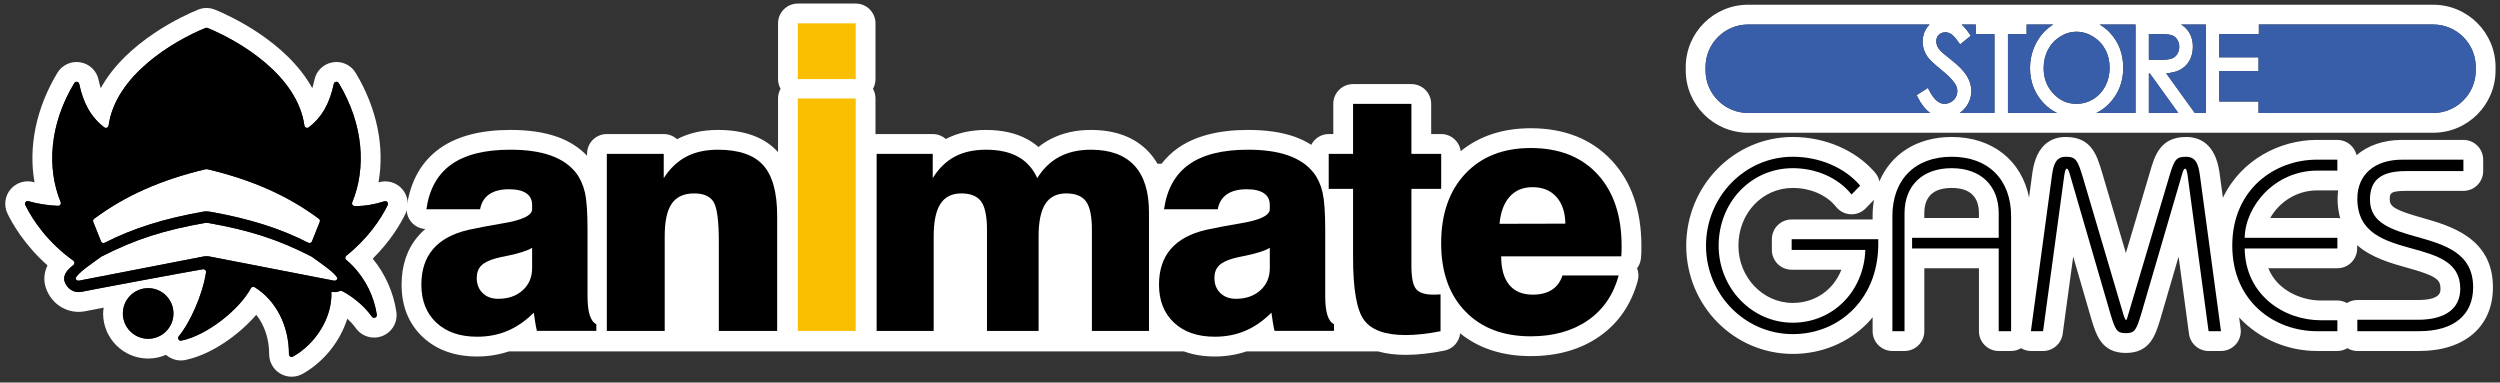 <svg version="1.1" xmlns="http://www.w3.org/2000/svg" xmlns:xlink="http://www.w3.org/1999/xlink" width="281" height="43" viewBox="0 0 281 43">
  <rect x="0" y="0" width="281" height="43" fill="#333333" stroke="none"/>
  <defs>
    <style>
      .cls-1 {
        fill: #fff;
      }

      .cls-2 {
        fill: #385eaa;
      }

      .cls-3 {
        fill: #f9be00;
      }
    </style>
  </defs>
<path class="cls-1" d="M181.171,18.053c-2.244-2.414-5.312-3.639-9.119-3.639-3.135,0-5.77.872-7.869,2.577-.148-1.085-1.068-1.923-2.193-1.923h-1.125v-3.393c0-1.228-.995-2.223-2.223-2.223h-6.557c-1.228,0-2.223.995-2.223,2.223v3.393h-.513c-.859,0-1.596.493-1.966,1.206-.568-.355-1.183-.665-1.866-.904-1.471-.516-3.186-.766-5.242-.766-3.32,0-5.981.694-7.912,2.064-.694.493-1.288,1.076-1.797,1.733h-.467c-.281-.483-.608-.924-.98-1.323-1.533-1.641-3.723-2.473-6.507-2.473-1.711,0-3.249.354-4.578,1.056-.464.246-.9.534-1.309.863-.374-.325-.784-.611-1.228-.855-1.276-.706-2.851-1.064-4.681-1.064-1.706,0-3.222.342-4.509,1.019-.392-.345-.906-.555-1.469-.555h-6.305c-.044,0-.085.01-.128.013v-4.011c0-.396-.104-.769-.285-1.091.182-.322.285-.695.285-1.091V2.624c0-1.228-.995-2.223-2.223-2.223h-6.508c-1.228,0-2.223.995-2.223,2.223v6.264c0,.396.104.769.285,1.091-.182.322-.285.695-.285,1.091v6.033c-.008-.009-.015-.02-.023-.029-1.484-1.639-3.753-2.47-6.744-2.47-1.735,0-3.278.35-4.587,1.04-.395-.358-.918-.576-1.493-.576h-6.398c-1.228,0-2.223.995-2.223,2.223v.209c-.892-.93-2.016-1.654-3.38-2.13-1.471-.516-3.185-.766-5.24-.766-3.323,0-5.985.694-7.914,2.064-2.066,1.468-3.318,3.669-3.722,6.542-.09.637.101,1.282.523,1.767.395.454.954.727,1.551.762-.294.252-.564.523-.811.812-1.229,1.435-1.852,3.269-1.852,5.454,0,2.423.804,4.403,2.392,5.889,1.547,1.444,3.599,2.176,6.102,2.176,1.257,0,2.446-.198,3.553-.57h75.895c1.034.378,2.191.57,3.467.57,1.253,0,2.442-.198,3.552-.57h14.806c.905.254,1.934.385,3.089.385.684,0,1.414-.043,2.159-.129.714-.079,1.456-.195,2.206-.347.958-.194,1.659-.988,1.762-1.942,2.102,1.694,4.759,2.559,7.932,2.559,2.994,0,5.577-.734,7.677-2.181,2.159-1.49,3.623-3.608,4.354-6.297.127-.467.097-.957-.077-1.398.24-.317.397-.701.437-1.123.016-.163.03-.353.037-.542.009-.188.012-.461.012-.826,0-4.003-1.117-7.235-3.321-9.606Z"/>
<path class="cls-1" d="M272.255,24.482s-.002,0-.002-.001c-2.93-.829-3.645-1.229-3.645-2.035,0-.682,0-.992,1.839-.992h6.44c1.228,0,2.223-.995,2.223-2.223v-1.283c0-1.228-.995-2.223-2.223-2.223h-6.877c-2.101,0-3.864.625-5.13,1.713-.231-.981-1.107-1.713-2.159-1.713h-2.31c-4.173,0-8.53,2.254-10.556,6.504l-.386-2.851c-.47-3.291-2.296-3.982-3.744-3.982-2.931,0-3.543,2.12-4.079,3.975l-2.697,9.07-2.684-9.081c-.588-1.949-1.197-3.964-4.076-3.964-1.448,0-3.274.691-3.747,4l-.378,2.799c-.826-4.14-4.112-6.799-8.701-6.799-3.866,0-6.801,1.902-8.117,4.989-.078-.353-.234-.693-.487-.983l-.078-.09c-2.151-2.452-5.582-3.916-9.176-3.916-6.602,0-11.973,5.481-11.973,12.219s5.371,12.163,11.973,12.163c3.239,0,6.229-1.235,8.418-3.48.198-.204.376-.421.558-.637v1.566c0,1.228.995,2.223,2.223,2.223h1.366c1.228,0,2.223-.995,2.223-2.223v-7.076h6.14v7.076c0,1.228.995,2.223,2.223,2.223h1.394c.409,0,.787-.118,1.116-.311.335.194.713.311,1.109.311h1.368c1.112,0,2.053-.822,2.202-1.923l1.182-8.684,2.061,7.092c.538,1.751,1.148,3.735,3.856,3.735s3.317-1.984,3.865-3.766l2.065-7.061,1.168,8.681c.149,1.104,1.09,1.927,2.204,1.927h1.395c.642,0,1.252-.277,1.674-.76s.615-1.126.53-1.761l-.169-1.253c2.283,2.478,5.564,3.773,8.737,3.773h2.31c.411,0,.791-.119,1.122-.314.33.195.711.314,1.122.314h6.959c5.107,0,8.28-2.743,8.28-7.159,0-5.553-4.784-6.911-7.949-7.809ZM216.292,23.976c0-1.892,1.032-2.851,3.07-2.851s3.07.959,3.07,2.851v.528h-6.14v-.528ZM210.636,22.454c-.101.59-.156,1.207-.156,1.851v.363h-9.099c-1.228,0-2.223.995-2.223,2.223v1.202c0,1.228.995,2.223,2.223,2.223h5.594c-.887,2.255-2.941,3.733-5.471,3.733-3.367,0-6.106-2.886-6.106-6.434,0-3.639,2.682-6.49,6.106-6.49,1.956,0,3.754.765,4.817,2.058l.088.105c.405.484.995.774,1.626.797.635.027,1.241-.224,1.679-.677l.921-.953ZM263.793,34.062c-.319-.177-.681-.287-1.072-.287h-1.872c-2.014,0-4.827-1.005-5.892-3.624h7.765c1.228,0,2.223-.995,2.223-2.223v-.37c1.63,1.426,3.859,2.047,5.595,2.528,3.302.917,3.772,1.33,3.772,2.37,0,.379,0,1.266-2.551,1.266h-6.795c-.431,0-.831.128-1.172.341ZM263.039,24.536c-.105-.015-.209-.032-.318-.032h-7.546c.953-1.71,2.881-3.105,5.292-3.105h2.255c.03,0,.057-.008.086-.009-.039.307-.066.62-.066.945,0,.826.113,1.549.298,2.2Z"/>
<path d="M59.811,30.125c0,1.033-.355,1.868-1.062,2.504-.707.637-1.621.956-2.744.956-.726,0-1.311-.213-1.754-.645-.444-.432-.665-.999-.665-1.704,0-.57.164-1.024.489-1.364.327-.34.883-.619,1.673-.839.319-.084.787-.186,1.405-.308,1.266-.267,2.153-.557,2.657-.873v2.273ZM67.028,36.441c-.329-.16-.575-.499-.742-1.016-.165-.518-.248-1.226-.248-2.129v-7.5c0-1.908-.098-3.293-.293-4.156-.199-.862-.537-1.605-1.015-2.228-.686-.869-1.643-1.518-2.863-1.944-1.225-.43-2.726-.641-4.505-.641-2.863,0-5.074.55-6.626,1.653-1.555,1.105-2.491,2.783-2.809,5.039h6.037c.135-.737.474-1.296,1.023-1.677.545-.38,1.29-.57,2.225-.57.857,0,1.508.152,1.943.452.438.3.655.74.655,1.315v.48c0,.704-1.132,1.24-3.397,1.602-1.513.254-2.764.492-3.747.711-1.784.414-3.112,1.137-3.989,2.165-.88,1.028-1.317,2.363-1.317,4.008,0,1.787.562,3.212,1.687,4.264,1.126,1.052,2.654,1.578,4.585,1.578,1.243,0,2.384-.221,3.423-.663,1.037-.441,2.018-1.122,2.944-2.042.046.365.098.719.156,1.061.054.341.118.671.192.989h6.681v-.752Z"/>
<path d="M68.206,37.192v-19.901h6.398v2.73c.689-1.078,1.531-1.881,2.527-2.408.993-.525,2.177-.786,3.553-.786,2.348,0,4.044.577,5.096,1.739,1.048,1.162,1.572,3.055,1.572,5.683v12.944h-6.556v-10.016c0-2.342-.194-3.835-.587-4.475-.393-.642-1.121-.963-2.177-.963-1.156,0-1.997.384-2.525,1.146-.529.763-.794,1.978-.794,3.652v10.656h-6.509Z"/>
<path class="cls-3" d="M89.674,8.888V2.624h6.508v6.264h-6.508ZM89.674,37.192V11.07h6.508v26.123h-6.508Z"/>
<path d="M98.534,37.192v-19.901h6.305v2.73c.664-1.078,1.483-1.881,2.462-2.408.978-.525,2.148-.786,3.516-.786,1.451,0,2.655.261,3.604.786.958.528,1.681,1.33,2.169,2.408.654-1.066,1.483-1.865,2.487-2.398,1.003-.53,2.179-.796,3.535-.796,2.153,0,3.78.587,4.883,1.768,1.102,1.18,1.651,2.931,1.651,5.251v13.347h-6.415v-11.369c0-1.514-.219-2.575-.657-3.179-.436-.604-1.179-.906-2.226-.906-1.063,0-1.844.392-2.35,1.174-.505.781-.758,1.987-.758,3.624v10.656h-5.802v-11.369c0-1.514-.22-2.575-.657-3.179-.438-.604-1.183-.906-2.229-.906-1.06,0-1.843.392-2.347,1.174-.506.781-.758,1.987-.758,3.624v10.656h-6.415Z"/>
<path d="M142.727,30.125c0,1.033-.353,1.868-1.062,2.504-.708.637-1.626.956-2.744.956-.725,0-1.31-.213-1.753-.645-.445-.432-.665-.999-.665-1.704,0-.57.161-1.024.489-1.364.326-.34.882-.619,1.671-.839.319-.084.788-.186,1.404-.308,1.269-.267,2.155-.557,2.66-.873v2.273ZM149.942,36.441c-.329-.16-.575-.499-.742-1.016-.164-.518-.246-1.226-.246-2.129v-7.5c0-1.908-.102-3.293-.296-4.156-.197-.862-.533-1.605-1.013-2.228-.687-.869-1.644-1.518-2.865-1.944-1.224-.43-2.725-.641-4.507-.641-2.862,0-5.07.55-6.624,1.653-1.555,1.105-2.491,2.783-2.81,5.039h6.036c.136-.737.477-1.296,1.025-1.677.545-.38,1.289-.57,2.221-.57.865,0,1.511.152,1.946.452.439.3.657.74.657,1.315v.48c0,.704-1.131,1.24-3.396,1.602-1.512.254-2.764.492-3.75.711-1.781.414-3.11,1.137-3.988,2.165-.881,1.028-1.318,2.363-1.318,4.008,0,1.787.563,3.212,1.689,4.264,1.124,1.052,2.653,1.578,4.582,1.578,1.243,0,2.381-.221,3.424-.663,1.039-.441,2.02-1.122,2.941-2.042.049.365.104.719.157,1.061.055.341.118.671.193.989h6.682v-.752Z"/>
<path d="M149.348,21.226v-3.935h2.737v-5.617h6.558v5.617h3.347v3.935h-3.347v8.629c0,1.317.169,2.192.514,2.617.344.43.987.645,1.932.645.207,0,.371-.004.486-.009.114-.004.232-.017.342-.03v4.15c-.676.137-1.346.243-2.008.316-.662.076-1.301.116-1.916.116-2.271,0-3.822-.555-4.656-1.661-.836-1.103-1.252-3.457-1.252-7.06v-7.714h-2.737Z"/>
<path d="M169.688,22.105c.64-.712,1.494-1.067,2.566-1.067,1.135,0,2.027.362,2.68,1.086.649.722.991,1.728,1.015,3.015l-7.402.017c.121-1.322.502-2.34,1.141-3.052ZM174.43,32.575c-.562.363-1.275.543-2.135.543-1.173,0-2.059-.369-2.66-1.106-.602-.733-.903-1.803-.903-3.201h13.499c.011-.122.022-.265.028-.429.007-.165.01-.405.01-.725,0-3.44-.911-6.139-2.726-8.091-1.815-1.954-4.309-2.929-7.49-2.929-3.08,0-5.528.96-7.343,2.879-1.816,1.923-2.724,4.53-2.724,7.82,0,3.235.901,5.785,2.707,7.656,1.804,1.87,4.256,2.81,7.36,2.81,2.549,0,4.688-.597,6.414-1.788,1.724-1.189,2.88-2.873,3.472-5.049h-6.318c-.232.712-.629,1.248-1.189,1.61Z"/>
<path class="cls-1" d="M45.205,21.249c-.663-.758-1.711-1.05-2.661-.745.706-3.998-.175-8.34-2.567-12.315-.541-.896-1.557-1.359-2.589-1.183-1.033.177-1.837.953-2.048,1.979-.068.331-.147.64-.238.93-2.913-5.299-9.416-8.207-10.924-8.824-.617-.256-1.3-.258-1.921-.004-1.518.62-8.023,3.529-10.935,8.827-.091-.289-.17-.599-.238-.929-.212-1.027-1.017-1.804-2.052-1.979-1.032-.175-2.049.293-2.585,1.186-2.389,3.969-3.271,8.307-2.568,12.304-.013-.004-.027-.008-.04-.011-.958-.286-1.997.023-2.645.783-.648.761-.786,1.836-.351,2.74.512,1.059,1.877,3.502,4.496,5.819-.396.824-.464,1.716-.177,2.551.649,1.877,2.496,2.968,4.4,2.608l2.059-.399s.023-.004.034-.006c-.028.216-.066.429-.066.652,0,2.794,2.272,5.067,5.066,5.067.712,0,1.388-.151,2.003-.417.587.517,1.395.744,2.18.58,2.922-.605,6.038-2.832,7.966-5.083.922,1.156,1.454,2.731,1.45,4.431,0,.896.48,1.732,1.252,2.185.392.23.834.345,1.275.345.424,0,.847-.106,1.226-.318,2.399-1.339,4.229-3.668,5.027-6.2.352.32.688.681.962,1.064.684.951,1.919,1.309,3.002.872,1.082-.437,1.721-1.55,1.552-2.712-.323-2.181-1.256-4.266-2.656-5.972,2.015-1.988,3.145-3.947,3.684-5.059l.003-.007c.438-.913.29-1.996-.376-2.758ZM13.811,35.233c0-1.569,1.273-2.843,2.843-2.843s2.842,1.274,2.842,2.843-1.272,2.844-2.842,2.844-2.843-1.274-2.843-2.844ZM43.576,23.046c-.789,1.63-2.301,3.819-4.651,5.695-.15.12-.158.346-.01.468.236.198.461.405.673.622,1.542,1.569,2.471,3.575,2.763,5.541.046.316-.363.478-.55.217-.941-1.313-2.313-2.348-3.356-2.876-.077-.037-.167-.043-.246-.009-.279.119-.589.162-.915.098l-.039-.007c.126,2.915-1.791,5.873-4.322,7.285-.201.113-.447-.039-.447-.27.008-3.162-1.434-6.036-3.851-7.53-.152-.095-.349-.041-.433.117-1.207,2.29-4.834,5.274-7.805,5.888-.284.059-.476-.274-.291-.496,1.206-1.433,2.669-4.584,3.061-7.183.031-.204-.146-.378-.351-.345-2.2.368-11.6,2.14-11.6,2.14l-2.07.401c-.84.162-1.598-.35-1.876-1.152-.137-.396-.006-.839.332-1.252.111-.134.242-.267.395-.393.091-.075.181-.15.271-.225.154-.127.143-.365-.02-.481-2.78-1.988-4.529-4.464-5.396-6.26-.116-.239.105-.501.361-.425,1.008.296,2.265.485,3.326.523.218.006.372-.215.289-.417-1.562-3.816-1.283-8.71,1.531-13.383.142-.235.5-.173.556.095.429,2.082,1.29,3.732,2.821,4.885.184.138.447.023.479-.204.794-5.66,7.289-9.499,10.891-10.971.074-.03.154-.03.228,0,3.601,1.473,10.098,5.312,10.891,10.971.032.227.296.342.48.204,1.53-1.153,2.391-2.803,2.82-4.885.055-.268.414-.331.556-.095,2.818,4.683,3.092,9.588,1.52,13.407-.082.197.063.414.276.418,1.157.018,2.315-.208,3.342-.539.255-.082.481.182.365.421Z"/>
<path class="cls-1" d="M35.031,28.844c-3.82-1.961-7.084-2.986-11.663-3.79h-.314c-4.58.804-7.843,1.829-11.664,3.79h0c-.866.64-2.729,1.858-2.896,2.451-.014.048.124.302.399.248l14.014-2.72c.202-.039.415-.029.608,0l14.013,2.72c.275.054.413-.2.399-.248-.167-.593-2.03-1.811-2.896-2.451Z"/>
<path class="cls-1" d="M35.068,27.126c.221-.567.694-1.719.875-2.192.045-.121.013-.26-.089-.337l-.003-.002c-3.496-2.6-7.484-4.373-12.551-5.58-.028-.007-.057,0-.087-.001-.03.001-.061-.005-.088.001-5.067,1.208-9.056,2.98-12.552,5.58,0,.001-.002.001-.002.002-.104.077-.136.216-.091.337.18.473.654,1.625.875,2.192.065.167.26.239.42.158,3.136-1.608,6.688-2.728,11.114-3.502.076-.014.153-.019.231-.022.161-.003.422.022.581.051,4.348.772,7.851,1.885,10.948,3.472.16.081.355.009.42-.158Z"/>
<path d="M43.211,22.624c-1.027.33-2.185.557-3.342.539-.213-.003-.357-.221-.276-.418,1.572-3.819,1.298-8.724-1.52-13.407-.142-.235-.501-.173-.556.095-.43,2.082-1.29,3.732-2.82,4.885-.185.138-.448.023-.48-.204-.793-5.66-7.29-9.499-10.891-10.971-.073-.03-.153-.03-.228,0-3.602,1.473-10.098,5.312-10.891,10.971-.032.227-.296.342-.479.204-1.531-1.153-2.393-2.803-2.821-4.885-.056-.268-.415-.331-.556-.095-2.813,4.673-3.093,9.567-1.531,13.383.083.201-.071.423-.289.417-1.061-.038-2.318-.227-3.326-.523-.256-.076-.476.186-.361.425.867,1.796,2.615,4.272,5.396,6.26.163.117.175.354.02.481-.09.074-.18.149-.271.225-.153.126-.284.259-.395.393-.338.413-.469.855-.332,1.252.277.803,1.035,1.315,1.876,1.152l2.07-.401s9.4-1.772,11.6-2.14c.205-.033.381.141.351.345-.392,2.599-1.855,5.75-3.061,7.183-.186.222.007.555.291.496,2.971-.614,6.598-3.598,7.805-5.888.084-.158.281-.212.433-.117,2.417,1.494,3.859,4.368,3.851,7.53,0,.231.246.383.447.27,2.531-1.412,4.448-4.37,4.322-7.285l.039.007c.326.063.636.02.915-.098.079-.034.169-.029.246.009,1.043.528,2.415,1.563,3.356,2.876.187.26.596.099.55-.217-.291-1.967-1.221-3.972-2.763-5.541-.212-.216-.437-.424-.673-.622-.147-.122-.139-.349.01-.468,2.35-1.876,3.861-4.064,4.651-5.695.116-.24-.111-.503-.365-.421ZM37.528,31.544l-14.013-2.72c-.193-.029-.406-.039-.608,0l-14.014,2.72c-.275.054-.413-.2-.399-.248.167-.593,2.03-1.811,2.896-2.451h0c3.82-1.961,7.084-2.986,11.664-3.79h.314c4.58.804,7.843,1.829,11.663,3.79.866.64,2.729,1.858,2.896,2.451.014.048-.124.302-.399.248ZM23.699,23.812c-.158-.03-.42-.054-.581-.051-.078.002-.155.008-.231.022-4.425.774-7.978,1.894-11.114,3.502-.161.081-.355.009-.42-.158-.221-.567-.695-1.719-.875-2.192-.045-.121-.013-.26.091-.337,0-.001.002-.001.002-.002,3.496-2.6,7.485-4.373,12.552-5.58.027-.007.057,0,.088-.001.03.001.06-.005.087.001,5.067,1.208,9.055,2.98,12.551,5.58l.003.002c.102.077.135.216.089.337-.18.473-.653,1.625-.875,2.192-.065.167-.26.239-.42.158-3.097-1.587-6.6-2.7-10.948-3.472Z"/>
<path d="M19.496,35.233c0-1.569-1.272-2.843-2.842-2.843s-2.843,1.274-2.843,2.843,1.273,2.844,2.843,2.844,2.842-1.274,2.842-2.844Z"/>
<path d="M201.382,26.891v1.201h8.283c-.168,4.672-3.657,8.18-8.161,8.18-4.592,0-8.329-3.884-8.329-8.657,0-4.886,3.658-8.712,8.329-8.712,2.613,0,5.052,1.067,6.525,2.855l.087.105.966-1-.074-.084c-1.735-1.979-4.54-3.16-7.504-3.16-5.376,0-9.749,4.484-9.749,9.996,0,5.481,4.374,9.94,9.749,9.94,2.636,0,5.06-.997,6.826-2.809,1.902-1.951,2.866-4.626,2.787-7.737l-.003-.119h-9.732Z"/>
<path d="M219.362,17.619c-4.107,0-6.658,2.562-6.658,6.686v12.922h1.365v-13.25c0-3.13,2.028-5.074,5.293-5.074s5.293,1.944,5.293,5.074v2.75h-9.736v1.201h9.736v9.299h1.393v-12.922c0-4.124-2.562-6.686-6.686-6.686Z"/>
<path d="M245.726,17.619c-1.118,0-1.336.267-1.949,2.385l-4.596,15.458c-.118.469-.208.532-.205.537-.011-.005-.112-.062-.272-.542l-4.568-15.453c-.621-2.054-.804-2.384-1.949-2.384-1.151,0-1.387.981-1.543,2.075l-2.371,17.533h1.368l2.393-17.579c.06-.359.133-.691.263-.691.151,0,.247.247.374.705l4.541,15.619c.55,1.787.702,2.165,1.731,2.165s1.181-.378,1.731-2.166l4.568-15.618c.13-.467.223-.704.375-.704.129,0,.202.332.262.687l2.366,17.583h1.396l-2.372-17.534c-.156-1.093-.391-2.074-1.543-2.074Z"/>
<path d="M250.908,27.614c0,6.311,4.781,9.612,9.503,9.612h2.31v-1.229h-1.872c-4.112,0-8.48-2.828-8.547-8.07h10.419v-1.201h-10.419c.074-3.597,3.406-7.551,8.163-7.551h2.255v-1.229h-2.31c-4.723,0-9.503,3.321-9.503,9.667Z"/>
<path d="M271.646,26.621c-2.706-.767-5.262-1.492-5.262-4.176,0-2.223,1.253-3.215,4.063-3.215h6.44v-1.283h-6.877c-3.112,0-5.045,1.682-5.045,4.388,0,3.896,3.135,4.766,6.167,5.607,2.778.771,5.402,1.5,5.402,4.512,0,2.249-1.695,3.488-4.774,3.488h-6.796v1.283h6.96c3.85,0,6.057-1.799,6.057-4.936,0-3.874-3.22-4.787-6.335-5.67Z"/>
<path class="cls-1" d="M273.495.532h-77.011c-3.863,0-7.006,3.142-7.006,7.005v.377c0,3.863,3.142,7.006,7.006,7.006h77.011c3.862,0,7.005-3.143,7.005-7.006v-.377c0-3.863-3.142-7.005-7.005-7.005ZM247.945,12.697h-1.253l-3.214-4.459c.586-.043,1.071-.155,1.447-.334.497-.237.886-.593,1.155-1.058.264-.459.398-.994.398-1.592,0-.721-.195-1.339-.582-1.839-.211-.272-.46-.489-.741-.66h2.79v9.942ZM235.628,12.697c.548-.27,1.058-.635,1.513-1.124,1.002-1.08,1.511-2.411,1.511-3.957,0-1.561-.51-2.895-1.515-3.965-.347-.369-.736-.652-1.143-.896h4.042v9.942h-4.407ZM225.693,12.697V3.831h2.098v-1.076h3.004c-.013.008-.027.013-.041.022-.795.494-1.431,1.185-1.889,2.056-.458.867-.689,1.819-.689,2.832,0,1.523.51,2.841,1.515,3.917.454.485.965.847,1.516,1.116h-5.515ZM220.278,12.697c.156-.111.305-.239.445-.385.567-.591.854-1.299.854-2.104,0-.558-.166-1.118-.494-1.663-.322-.538-.892-1.127-1.742-1.8-.839-.666-1.109-.904-1.184-.982-.204-.219-.343-.418-.415-.592-.072-.173-.106-.347-.106-.532,0-.29.092-.525.282-.721.339-.346.931-.389,1.398-.09.15.096.415.334.827.923l.172.244,1.198-.975-.143-.211c-.306-.45-.599-.793-.887-1.054h1.596v1.076h2.098v8.866h-3.899ZM236.634,5.566c.325.605.49,1.293.49,2.046,0,.759-.165,1.456-.49,2.073-.323.612-.779,1.102-1.356,1.455-.574.352-1.207.53-1.882.53-1.024,0-1.875-.377-2.602-1.154-.733-.782-1.089-1.716-1.089-2.855,0-.761.166-1.46.493-2.079.326-.613.785-1.108,1.364-1.47.575-.36,1.193-.543,1.833-.543.653,0,1.282.183,1.866.544.588.363,1.05.852,1.372,1.453ZM244.95,5.251c0,.301-.069.563-.214.803-.138.232-.327.396-.575.503-.265.113-.697.17-1.283.17l-1.346-.011v-2.884h1.383c.753,0,1.108.085,1.274.156.227.098.405.256.546.486.144.234.215.488.215.779ZM241.532,8.258h.112l3.2,4.439h-3.312v-4.439ZM191.702,7.915v-.378c0-2.63,2.152-4.782,4.782-4.782h20.405c-.177.173-.333.366-.454.589-.218.403-.329.852-.329,1.336,0,.609.185,1.183.547,1.703.209.31.707.782,1.521,1.442.756.612,1.279,1.136,1.556,1.559.185.282.275.557.275.845,0,.253-.06.486-.185.713-.12.221-.292.393-.525.527-.239.135-.484.201-.753.201-.621,0-1.194-.511-1.704-1.518l-.139-.275-1.27.818.114.224c.411.807.874,1.395,1.374,1.748.016.011.034.019.05.03h-20.482c-2.63,0-4.782-2.152-4.782-4.782ZM278.277,7.915c0,2.63-2.152,4.782-4.782,4.782h-19.638v-1.288h-4.416v-3.419h4.416v-1.546h-4.416v-2.614h4.454v-1.076h19.6c2.63,0,4.782,2.152,4.782,4.782v.378Z"/>
<path class="cls-2" d="M247.945,2.755h-2.79c.281.171.531.388.741.66.386.5.582,1.119.582,1.839,0,.598-.135,1.133-.398,1.592-.269.466-.658.822-1.155,1.058-.376.179-.861.291-1.447.334l3.214,4.459h1.253V2.755Z"/>
<path class="cls-2" d="M273.495,2.755h-19.6v1.076h-4.454v2.614h4.416v1.546h-4.416v3.419h4.416v1.288h19.638c2.63,0,4.782-2.152,4.782-4.782v-.378c0-2.63-2.152-4.782-4.782-4.782Z"/>
<path class="cls-2" d="M216.966,12.697c-.016-.011-.034-.019-.05-.03-.5-.353-.963-.941-1.374-1.748l-.114-.224,1.27-.818.139.275c.51,1.007,1.083,1.518,1.704,1.518.269,0,.515-.066.753-.201.233-.134.405-.306.525-.527.125-.227.185-.46.185-.713,0-.287-.09-.563-.275-.845-.277-.423-.8-.948-1.556-1.559-.814-.661-1.311-1.132-1.521-1.442-.363-.52-.547-1.094-.547-1.703,0-.484.111-.933.329-1.336.12-.224.276-.416.454-.589h-20.405c-2.63,0-4.782,2.152-4.782,4.782v.378c0,2.63,2.152,4.782,4.782,4.782h20.482Z"/>
<path class="cls-2" d="M224.177,3.831h-2.098v-1.076h-1.596c.288.261.58.604.887,1.054l.143.211-1.198.975-.172-.244c-.412-.589-.677-.827-.827-.923-.467-.299-1.059-.256-1.398.09-.19.195-.282.431-.282.721,0,.186.035.36.106.532.072.174.211.373.415.592.075.078.345.315,1.184.982.85.674,1.42,1.262,1.742,1.8.328.545.494,1.104.494,1.663,0,.805-.288,1.513-.854,2.104-.14.146-.289.274-.445.385h3.899V3.831Z"/>
<path class="cls-2" d="M235.262,4.113c-.584-.361-1.212-.544-1.866-.544-.64,0-1.258.182-1.833.543-.58.363-1.039.857-1.364,1.47-.327.619-.493,1.318-.493,2.079,0,1.14.356,2.074,1.089,2.855.727.777,1.578,1.154,2.602,1.154.675,0,1.308-.179,1.882-.53.576-.353,1.032-.842,1.356-1.455.325-.617.49-1.313.49-2.073,0-.753-.165-1.442-.49-2.046-.322-.602-.784-1.091-1.372-1.453Z"/>
<path class="cls-2" d="M229.692,11.581c-1.005-1.076-1.515-2.394-1.515-3.917,0-1.012.231-1.965.689-2.832.458-.871,1.094-1.562,1.889-2.056.013-.008.027-.014.041-.022h-3.004v1.076h-2.098v8.866h5.515c-.551-.269-1.062-.631-1.516-1.116Z"/>
<polygon class="cls-2" points="241.644 8.258 241.532 8.258 241.532 12.697 244.843 12.697 241.644 8.258"/>
<path class="cls-2" d="M240.035,2.755h-4.042c.407.244.796.527,1.143.896,1.005,1.07,1.515,2.404,1.515,3.965,0,1.546-.509,2.878-1.511,3.957-.455.489-.964.853-1.513,1.124h4.407V2.755Z"/>
<path class="cls-2" d="M244.189,3.986c-.166-.071-.521-.156-1.274-.156h-1.383v2.884l1.346.011c.586,0,1.018-.057,1.283-.17.249-.106.437-.27.575-.503.144-.239.214-.502.214-.803,0-.29-.071-.545-.215-.779-.141-.23-.319-.388-.546-.486Z"/>
</svg>